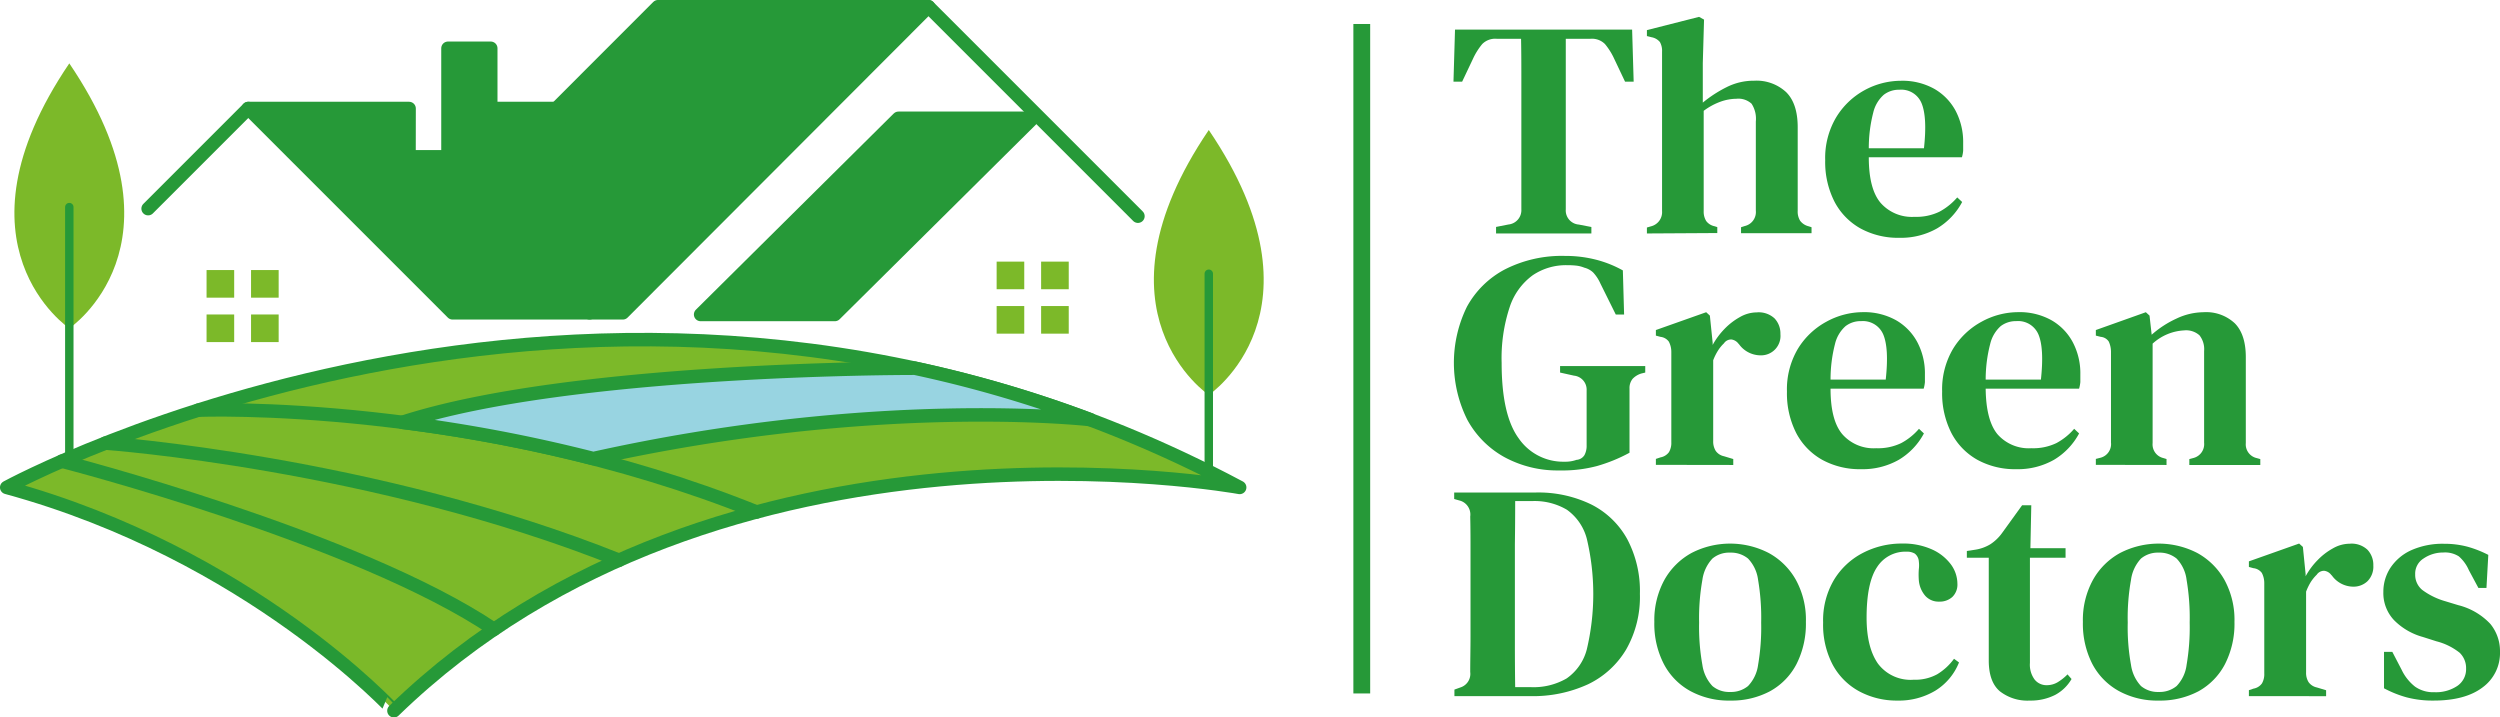 <svg id="Livello_1" data-name="Livello 1" xmlns="http://www.w3.org/2000/svg" viewBox="0 0 420.94 120.8"><defs><style>.cls-1,.cls-4{fill:#7cb929;}.cls-1,.cls-2,.cls-3,.cls-5,.cls-6,.cls-8{stroke:#269938;}.cls-1,.cls-2,.cls-3,.cls-5,.cls-6{stroke-linecap:round;stroke-linejoin:round;}.cls-1,.cls-2,.cls-3,.cls-6{stroke-width:2.27px;}.cls-2,.cls-7{fill:#269938;}.cls-3,.cls-5,.cls-8{fill:none;}.cls-5{stroke-width:1.42px;}.cls-6{fill:#98d4e1;}.cls-8{stroke-miterlimit:10;stroke-width:2.83px;}</style></defs><path class="cls-1" d="M87.73,297.86s102.6-56,207.6,0c0,0-87.2-16-142.4,37.6C152.93,335.46,128.73,309.06,87.73,297.86Z" transform="translate(-86.6 -215.79)"/><polygon class="cls-2" points="68.88 18.27 41.8 18.27 76.2 52.67 99.27 52.67 93.67 18.27 82.63 18.27 82.63 8.13 75.43 8.13 75.43 26.4 68.87 26.4 68.88 18.27"/><polygon class="cls-2" points="93.67 18.27 110.8 1.13 156.33 1.13 104.87 52.67 99.27 52.67 93.67 18.27"/><polygon class="cls-2" points="173.88 19.92 140.57 52.95 117.97 52.95 151.28 19.92 173.88 19.92"/><line class="cls-3" x1="41.8" y1="18.27" x2="24.94" y2="35.13"/><line class="cls-3" x1="156.33" y1="1.13" x2="191.6" y2="36.4"/><polygon class="cls-4" points="46.92 45.47 42.27 45.47 42.27 50.12 46.92 50.12 46.92 45.47 46.92 45.47"/><polygon class="cls-4" points="46.92 52.95 42.27 52.95 42.27 57.6 46.92 57.6 46.92 52.95 46.92 52.95"/><polygon class="cls-4" points="39.43 52.95 34.78 52.95 34.78 57.6 39.43 57.6 39.43 52.95 39.43 52.95"/><polygon class="cls-4" points="39.43 45.47 34.78 45.47 34.78 50.12 39.43 50.12 39.43 45.47 39.43 45.47"/><polygon class="cls-4" points="179.95 44.05 175.3 44.05 175.3 48.7 179.95 48.7 179.95 44.05 179.95 44.05"/><polygon class="cls-4" points="179.95 51.53 175.3 51.53 175.3 56.18 179.95 56.18 179.95 51.53 179.95 51.53"/><polygon class="cls-4" points="172.46 51.53 167.81 51.53 167.81 56.18 172.46 56.18 172.46 51.53 172.46 51.53"/><polygon class="cls-4" points="172.46 44.05 167.81 44.05 167.81 48.7 172.46 48.7 172.46 44.05 172.46 44.05"/><path class="cls-4" d="M98.27,226.46c-20.8,30.67,0,44.61,0,44.61S119.07,257.13,98.27,226.46Z" transform="translate(-86.6 -215.79)"/><line class="cls-5" x1="11.67" y1="34.87" x2="11.67" y2="76.87"/><path class="cls-4" d="M290.13,237.68c-20.8,30.67,0,44.61,0,44.61S310.93,268.35,290.13,237.68Z" transform="translate(-86.6 -215.79)"/><line class="cls-5" x1="203.53" y1="46.09" x2="203.53" y2="79.37"/><path class="cls-3" d="M97,293.44s49.76,12.8,72.77,28.31" transform="translate(-86.6 -215.79)"/><path class="cls-3" d="M104.35,290.4s45.3,3.24,86.48,19.72" transform="translate(-86.6 -215.79)"/><path class="cls-3" d="M120,284.85S166.77,283,214,302" transform="translate(-86.6 -215.79)"/><path class="cls-6" d="M240.65,277.79c-1.86,0-58.3,0-86.3,9.11h0A263.07,263.07,0,0,1,186.5,293h0c47.64-10.61,83.11-6.63,83.67-6.56A208.1,208.1,0,0,0,240.65,277.79Z" transform="translate(-86.6 -215.79)"/><path class="cls-7" d="M338.5,255.1V254l2.08-.41a2.42,2.42,0,0,0,2.18-2.55V229.6c0-2.43,0-4.85-.05-7.28h-4.1a3.07,3.07,0,0,0-2.44.89,11.22,11.22,0,0,0-1.56,2.49l-1.82,3.84h-1.46l.26-8.77h29.82l.26,8.77h-1.45l-1.82-3.84a11.22,11.22,0,0,0-1.56-2.49,3.09,3.09,0,0,0-2.44-.89h-4.16v28.73a2.38,2.38,0,0,0,2.19,2.55l2.12.41v1.09Z" transform="translate(-86.6 -215.79)"/><path class="cls-7" d="M363.9,255.1v-1l.68-.2a2.46,2.46,0,0,0,1.87-2.6V224.51a3,3,0,0,0-.36-1.64,2.35,2.35,0,0,0-1.41-.81l-.78-.2v-1l8.78-2.23.84.46-.21,7.33v6.65a20.91,20.91,0,0,1,4-2.6,10.13,10.13,0,0,1,4.65-1.09,7.33,7.33,0,0,1,5.38,1.92c1.3,1.28,1.95,3.26,1.95,5.92v14.08a2.92,2.92,0,0,0,.41,1.66,2.54,2.54,0,0,0,1.46.94l.46.15v1H379.75v-1l.62-.2a2.42,2.42,0,0,0,1.87-2.6v-15a4.64,4.64,0,0,0-.72-3,3.29,3.29,0,0,0-2.55-.83,8.16,8.16,0,0,0-2.62.47,11,11,0,0,0-2.89,1.56v16.88a3,3,0,0,0,.42,1.67,2.31,2.31,0,0,0,1.4.88l.47.15v1Z" transform="translate(-86.6 -215.79)"/><path class="cls-7" d="M406.66,229.39a11,11,0,0,1,5.61,1.35,9.33,9.33,0,0,1,3.61,3.71,11.28,11.28,0,0,1,1.27,5.43c0,.45,0,.88,0,1.28a5.46,5.46,0,0,1-.21,1.11H401.26q0,5.35,2,7.69a7,7,0,0,0,5.68,2.34,8.94,8.94,0,0,0,4.21-.86,10.54,10.54,0,0,0,3-2.41l.83.77a11.34,11.34,0,0,1-4.23,4.45,12.32,12.32,0,0,1-6.36,1.58,13.16,13.16,0,0,1-6.5-1.56,11,11,0,0,1-4.39-4.49,14.7,14.7,0,0,1-1.58-7,13.38,13.38,0,0,1,1.84-7.22A12.7,12.7,0,0,1,400.5,231,12.86,12.86,0,0,1,406.66,229.39Zm-.26,1.51a4.16,4.16,0,0,0-2.62.85,5.75,5.75,0,0,0-1.77,3,23.88,23.88,0,0,0-.75,6h9.29c.38-3.5.25-6-.41-7.59A3.69,3.69,0,0,0,406.4,230.9Z" transform="translate(-86.6 -215.79)"/><path class="cls-7" d="M349.2,295a18.7,18.7,0,0,1-9.29-2.24,15.84,15.84,0,0,1-6.26-6.31,21.44,21.44,0,0,1-.06-19,15.5,15.5,0,0,1,6.42-6.31,21.08,21.08,0,0,1,10.08-2.26,20.63,20.63,0,0,1,5.22.63,18.89,18.89,0,0,1,4.54,1.81l.21,7.43h-1.4l-2.6-5.24a6.87,6.87,0,0,0-1.19-1.82,3.35,3.35,0,0,0-1.51-.83,5.11,5.11,0,0,0-1.3-.34,13.72,13.72,0,0,0-1.61-.08,10,10,0,0,0-5.77,1.69,10.79,10.79,0,0,0-3.87,5.32,27.4,27.4,0,0,0-1.37,9.46q0,8.78,2.88,12.7a9.1,9.1,0,0,0,7.72,3.92,5.54,5.54,0,0,0,2-.31,1.71,1.71,0,0,0,1.35-.81,3.31,3.31,0,0,0,.36-1.63c0-1.42,0-3,0-4.65s0-3.21,0-4.6a2.37,2.37,0,0,0-2.13-2.49l-2.34-.52v-1.09h14.34v1.09l-.62.15a3.34,3.34,0,0,0-1.51.91,2.46,2.46,0,0,0-.52,1.64c0,1.38,0,2.8,0,4.23s0,2.89,0,4.34v2.23a26.9,26.9,0,0,1-5.48,2.24A22.72,22.72,0,0,1,349.2,295Z" transform="translate(-86.6 -215.79)"/><path class="cls-7" d="M365.41,294.06v-1l.78-.26a2.25,2.25,0,0,0,1.43-.89,3.07,3.07,0,0,0,.39-1.66V275.05a3.7,3.7,0,0,0-.42-1.74,2,2,0,0,0-1.4-.8l-.78-.21v-.94l8.47-3,.62.57.47,4.57v.37a12.44,12.44,0,0,1,2-2.7,11,11,0,0,1,2.6-2,5.74,5.74,0,0,1,2.81-.78,3.92,3.92,0,0,1,3,1,3.69,3.69,0,0,1,1,2.65,3.27,3.27,0,0,1-3.38,3.58,4.49,4.49,0,0,1-3.59-1.87l-.1-.1a1.79,1.79,0,0,0-1.17-.7,1.46,1.46,0,0,0-1.27.65,6.32,6.32,0,0,0-1,1.22,9.17,9.17,0,0,0-.81,1.63v13.61a3,3,0,0,0,.42,1.64,2.25,2.25,0,0,0,1.4.91l1.56.47v1Z" transform="translate(-86.6 -215.79)"/><path class="cls-7" d="M400.22,268.35a11,11,0,0,1,5.61,1.35,9.3,9.3,0,0,1,3.61,3.72,11.21,11.21,0,0,1,1.27,5.42c0,.45,0,.88,0,1.28a5.46,5.46,0,0,1-.21,1.11H394.82q0,5.36,2,7.69a7,7,0,0,0,5.68,2.34,9,9,0,0,0,4.21-.86,10.37,10.37,0,0,0,3-2.41l.83.78a11.38,11.38,0,0,1-4.23,4.44,12.32,12.32,0,0,1-6.36,1.58,13.16,13.16,0,0,1-6.5-1.56,11,11,0,0,1-4.39-4.49,14.7,14.7,0,0,1-1.58-7,13.38,13.38,0,0,1,1.84-7.22,12.7,12.7,0,0,1,4.78-4.55A12.86,12.86,0,0,1,400.22,268.35Zm-.26,1.51a4.16,4.16,0,0,0-2.62.85,5.79,5.79,0,0,0-1.77,3,23.88,23.88,0,0,0-.75,6h9.29c.38-3.5.25-6-.41-7.59A3.71,3.71,0,0,0,400,269.86Z" transform="translate(-86.6 -215.79)"/><path class="cls-7" d="M426.35,268.35A11,11,0,0,1,432,269.7a9.3,9.3,0,0,1,3.61,3.72,11.21,11.21,0,0,1,1.27,5.42c0,.45,0,.88,0,1.28a6.24,6.24,0,0,1-.21,1.11H420.94q.06,5.36,2,7.69a7,7,0,0,0,5.69,2.34,9,9,0,0,0,4.21-.86,10.37,10.37,0,0,0,3-2.41l.83.78a11.45,11.45,0,0,1-4.23,4.44,12.35,12.35,0,0,1-6.36,1.58,13.16,13.16,0,0,1-6.5-1.56,11,11,0,0,1-4.39-4.49,14.7,14.7,0,0,1-1.58-7,13.38,13.38,0,0,1,1.84-7.22,12.7,12.7,0,0,1,4.78-4.55A12.86,12.86,0,0,1,426.35,268.35Zm-.26,1.51a4.21,4.21,0,0,0-2.63.85,5.85,5.85,0,0,0-1.76,3,23.81,23.81,0,0,0-.76,6h9.3q.57-5.25-.41-7.59A3.71,3.71,0,0,0,426.09,269.86Z" transform="translate(-86.6 -215.79)"/><path class="cls-7" d="M439.49,294.06v-1l.83-.21a2.37,2.37,0,0,0,1.72-2.55V275a4.2,4.2,0,0,0-.37-1.69,1.78,1.78,0,0,0-1.35-.8l-.83-.21v-.94l8.42-3,.62.57.36,3.22a16.89,16.89,0,0,1,4.18-2.72,10.83,10.83,0,0,1,4.55-1.07,7.05,7.05,0,0,1,5.27,1.87q1.85,1.88,1.85,5.71v14.45a2.37,2.37,0,0,0,1.87,2.54l.57.16v1H455.23v-1l.78-.21a2.41,2.41,0,0,0,1.71-2.55V274.9a3.76,3.76,0,0,0-.78-2.65,3.38,3.38,0,0,0-2.59-.83,8.51,8.51,0,0,0-5.3,2.23v16.73a2.36,2.36,0,0,0,1.82,2.54l.52.16v1Z" transform="translate(-86.6 -215.79)"/><path class="cls-7" d="M331.49,333v-1.1l1-.36a2.39,2.39,0,0,0,1.66-2.6c0-2,.05-4,.05-6.05V308.77c0-2,0-4-.05-6a2.44,2.44,0,0,0-1.61-2.65l-1.09-.31v-1.09h13.66a20.34,20.34,0,0,1,9.4,2,14.19,14.19,0,0,1,6.08,5.85,18.65,18.65,0,0,1,2.13,9.22,17.83,17.83,0,0,1-2.31,9.35A15,15,0,0,1,354,331a22.13,22.13,0,0,1-9.74,2Zm10.23-1.51h2.65a11.11,11.11,0,0,0,6-1.46,8.56,8.56,0,0,0,3.41-4.9,40.35,40.35,0,0,0,0-18.63,8.69,8.69,0,0,0-3.35-4.88,10.66,10.66,0,0,0-5.85-1.46h-2.86q0,3.58-.05,7.25v16.73Q341.67,327.88,341.72,331.52Z" transform="translate(-86.6 -215.79)"/><path class="cls-7" d="M377.93,333.75a13.54,13.54,0,0,1-6.73-1.61,11,11,0,0,1-4.46-4.57,14.72,14.72,0,0,1-1.59-7.06,14.12,14.12,0,0,1,1.69-7.07,11.66,11.66,0,0,1,4.57-4.54,14.16,14.16,0,0,1,13,0,11.61,11.61,0,0,1,4.57,4.52,13.94,13.94,0,0,1,1.69,7.09,15,15,0,0,1-1.58,7.09,11,11,0,0,1-4.45,4.57A13.75,13.75,0,0,1,377.93,333.75Zm0-1.45a4.5,4.5,0,0,0,3-1,6.34,6.34,0,0,0,1.69-3.56,37.33,37.33,0,0,0,.52-7.12,38,38,0,0,0-.52-7.19,6.34,6.34,0,0,0-1.69-3.59,4.5,4.5,0,0,0-3-1,4.38,4.38,0,0,0-3,1,6.54,6.54,0,0,0-1.69,3.59,36.77,36.77,0,0,0-.55,7.19,36.11,36.11,0,0,0,.55,7.12,6.54,6.54,0,0,0,1.69,3.56A4.38,4.38,0,0,0,377.93,332.3Z" transform="translate(-86.6 -215.79)"/><path class="cls-7" d="M406.09,333.75a13.29,13.29,0,0,1-6.39-1.53,11.07,11.07,0,0,1-4.5-4.47,14.44,14.44,0,0,1-1.63-7.14,13.38,13.38,0,0,1,1.82-7.17,12.24,12.24,0,0,1,4.85-4.54,14.19,14.19,0,0,1,6.68-1.59,11.68,11.68,0,0,1,5,1,8.07,8.07,0,0,1,3.17,2.52,5.54,5.54,0,0,1,1.09,3.24,2.89,2.89,0,0,1-.86,2.24,3.16,3.16,0,0,1-2.21.78,3,3,0,0,1-2.36-1,4.6,4.6,0,0,1-1.07-2.65,12.46,12.46,0,0,1,0-1.77,5.44,5.44,0,0,0,0-1.4A1.8,1.8,0,0,0,409,309a2.55,2.55,0,0,0-1.37-.32,5.66,5.66,0,0,0-5,2.63q-1.74,2.63-1.74,8.49,0,5,1.92,7.74a6.86,6.86,0,0,0,6,2.7,7.72,7.72,0,0,0,3.95-.91,9.7,9.7,0,0,0,2.85-2.62l.84.62a9.87,9.87,0,0,1-4,4.76A11.94,11.94,0,0,1,406.09,333.75Z" transform="translate(-86.6 -215.79)"/><path class="cls-7" d="M428.37,333.75a7.53,7.53,0,0,1-5.06-1.58q-1.85-1.59-1.85-5.17c0-.83,0-1.62,0-2.36s0-1.62,0-2.63V309.7h-3.69v-1.14l1.4-.21a6.93,6.93,0,0,0,2.57-.93,7.46,7.46,0,0,0,1.95-1.87l3.38-4.68h1.55l-.15,7.22h5.92v1.61h-6v17.72a4.18,4.18,0,0,0,.8,2.8,2.55,2.55,0,0,0,2,.94,3.58,3.58,0,0,0,1.87-.5,8.42,8.42,0,0,0,1.66-1.32l.68.78a7,7,0,0,1-2.75,2.67A9.08,9.08,0,0,1,428.37,333.75Z" transform="translate(-86.6 -215.79)"/><path class="cls-7" d="M450.09,333.75a13.49,13.49,0,0,1-6.73-1.61,11.12,11.12,0,0,1-4.47-4.57,14.84,14.84,0,0,1-1.58-7.06,14,14,0,0,1,1.69-7.07,11.6,11.6,0,0,1,4.57-4.54,14.16,14.16,0,0,1,13,0,11.68,11.68,0,0,1,4.57,4.52,14,14,0,0,1,1.69,7.09,14.9,14.9,0,0,1-1.59,7.09,11.06,11.06,0,0,1-4.44,4.57A13.8,13.8,0,0,1,450.09,333.75Zm0-1.45a4.52,4.52,0,0,0,3-1,6.27,6.27,0,0,0,1.68-3.56,37.33,37.33,0,0,0,.52-7.12,38,38,0,0,0-.52-7.19,6.28,6.28,0,0,0-1.68-3.59,4.52,4.52,0,0,0-3-1,4.43,4.43,0,0,0-3,1,6.54,6.54,0,0,0-1.68,3.59,36,36,0,0,0-.55,7.19,35.35,35.35,0,0,0,.55,7.12,6.54,6.54,0,0,0,1.68,3.56A4.43,4.43,0,0,0,450.09,332.3Z" transform="translate(-86.6 -215.79)"/><path class="cls-7" d="M465.26,333v-1l.77-.26a2.22,2.22,0,0,0,1.43-.88,3.13,3.13,0,0,0,.39-1.67V314a3.71,3.71,0,0,0-.41-1.74,2,2,0,0,0-1.41-.8l-.77-.21v-.94l8.46-3,.63.57.46,4.57v.37a12.17,12.17,0,0,1,2-2.7,10.83,10.83,0,0,1,2.6-2,5.71,5.71,0,0,1,2.8-.78,3.9,3.9,0,0,1,3,1,3.69,3.69,0,0,1,1,2.65,3.47,3.47,0,0,1-1,2.68,3.42,3.42,0,0,1-2.39.9,4.47,4.47,0,0,1-3.58-1.87l-.11-.1a1.74,1.74,0,0,0-1.17-.7,1.47,1.47,0,0,0-1.27.65,7.19,7.19,0,0,0-1,1.22,9.64,9.64,0,0,0-.8,1.64V329a2.94,2.94,0,0,0,.41,1.63,2.28,2.28,0,0,0,1.4.91l1.56.47v1Z" transform="translate(-86.6 -215.79)"/><path class="cls-7" d="M496.32,333.75a17.22,17.22,0,0,1-4.49-.54,18.37,18.37,0,0,1-3.82-1.53v-6.13h1.4l1.56,3a7.94,7.94,0,0,0,2.26,2.85,5.3,5.3,0,0,0,3.25.94,6.45,6.45,0,0,0,3.89-1.07,3.39,3.39,0,0,0,1.46-2.88,3.58,3.58,0,0,0-1.09-2.7,10.43,10.43,0,0,0-3.9-1.92l-2.29-.73a10.86,10.86,0,0,1-4.85-2.83,6.64,6.64,0,0,1-1.8-4.75,7.33,7.33,0,0,1,1.2-4.08,8.32,8.32,0,0,1,3.48-2.94,12.94,12.94,0,0,1,5.56-1.09,15.08,15.08,0,0,1,3.92.49,18.27,18.27,0,0,1,3.51,1.38l-.31,5.56H503.9l-1.61-3a6.49,6.49,0,0,0-1.68-2.31,4.32,4.32,0,0,0-2.63-.65,5.81,5.81,0,0,0-3.3,1,3,3,0,0,0-1.42,2.67,3.28,3.28,0,0,0,1.19,2.63,12,12,0,0,0,3.84,1.89l2.24.68a11.08,11.08,0,0,1,5.4,3.17,7.25,7.25,0,0,1,1.61,4.73,7.15,7.15,0,0,1-2.93,5.94Q501.67,333.76,496.32,333.75Z" transform="translate(-86.6 -215.79)"/><line class="cls-8" x1="229.29" y1="4.04" x2="229.29" y2="116.76"/></svg>